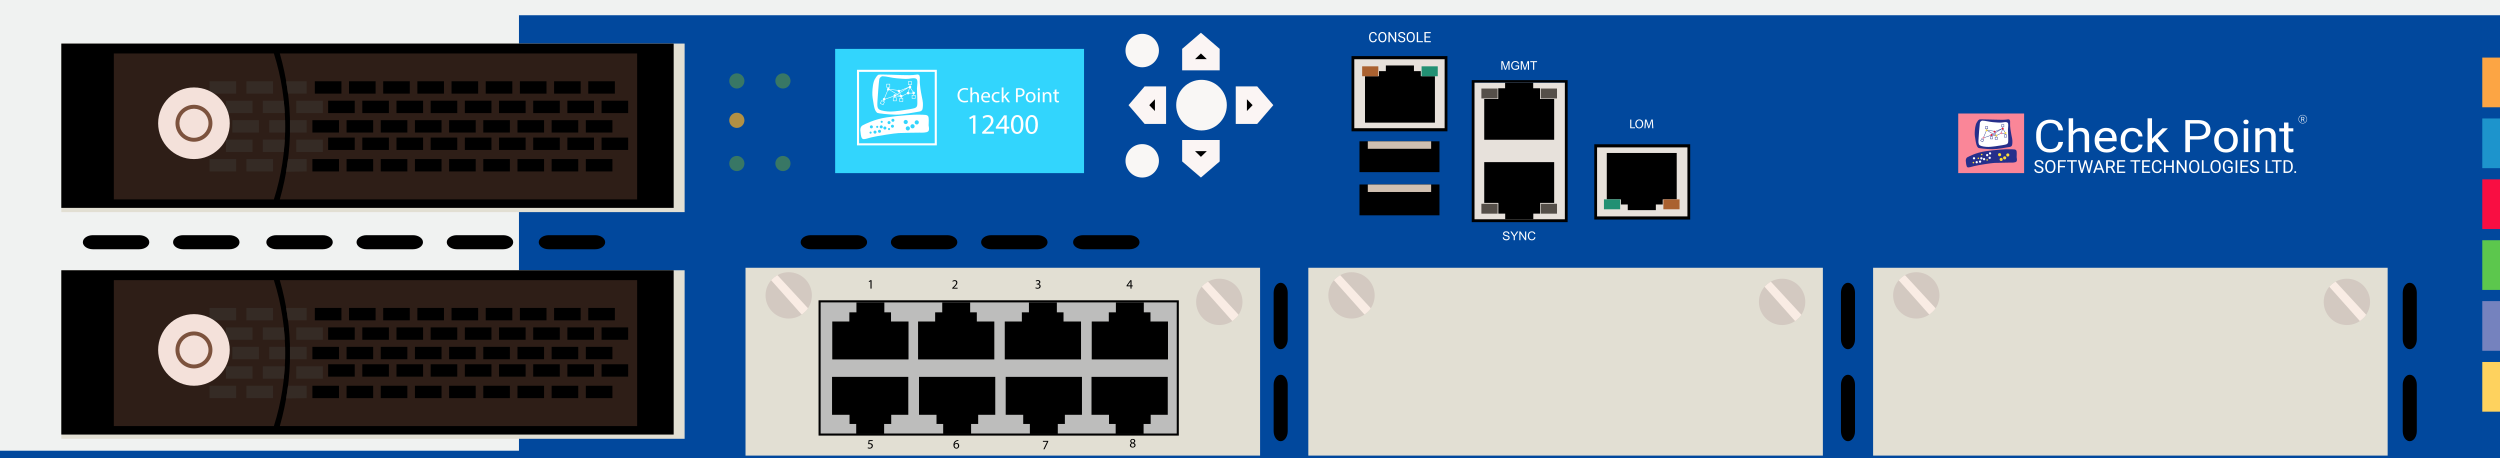 <?xml version="1.0" encoding="utf-8"?>
<!-- Copyright 2022 Virtual Console LLC. All rights reserved. Julia. Generator: Adobe Illustrator 23.1.0, SVG Export Plug-In . SVG Version: 6.00 Build 0)  -->
<svg version="1.1" id="CheckPoint_12400" xmlns="http://www.w3.org/2000/svg" xmlns:xlink="http://www.w3.org/1999/xlink"
	 x="0px" y="0px" viewBox="0 0 600 110" style="enable-background:new 0 0 600 110;" xml:space="preserve">
<style type="text/css">
	.st0{fill:#01489D;}
	.st1{fill:#FA8698;}
	.st2{fill:#262F8B;}
	.st3{fill:#FFFFFF;}
	.st4{fill:#FEDD35;}
	.st5{fill:#EA1531;}
	.st6{fill:#F0F2F1;}
	.st7{fill:#E2DFD3;}
	.st8{fill:#D3C9C1;}
	.st9{fill:#F9ECE4;}
	.st10{fill:#BDBDBC;}
	.st11{enable-background:new    ;}
	.st12{fill:#32D5FD;}
	.st13{fill:#2E1E17;}
	.st14{fill:#352B25;}
	.st15{fill:#F4E1DA;}
	.st16{fill:#7C523D;}
	.st17{fill:#FCA544;}
	.st18{fill:#1D94CC;}
	.st19{fill:#F90E42;}
	.st20{fill:#5CC74D;}
	.st21{fill:#7582BE;}
	.st22{fill:#FED25E;}
	.st23{fill:#F9F7F5;}
	.st24{fill:#FBF5F4;}
	.st25{fill:#E7E1DB;}
	.st26{fill:#D0C0B1;}
	.st27{fill:#554F49;}
	.st28{fill:#229073;}
	.st29{fill:#AA6130;}
	.st30{fill:#387765;}
	.st31{fill:#B29044;}
</style>
<rect class="st0" width="600" height="110"/>
<g>
	<rect x="469.975" y="27.242" class="st1" width="15.812" height="14.303"/>
	<path class="st2" d="M474.468,29.334c0,0,0.298-0.554,0.576-0.661
		c0.277-0.107,4.398,0.107,5.514,0.085c1.117-0.021,1.287-0.145,1.522-0.115
		s0.405,0.201,0.341,0.926s0.213,2.351,0.32,2.828
		c0.107,0.477,0.277,1.272,0.235,1.717c-0.043,0.445,0.064,1.042-0.64,1.148
		c-0.704,0.107-2.956,0.576-4.25,0.554c-1.294-0.021-3.161-0.235-3.261-0.32
		c-0.101-0.085-0.442-0.271-0.634-1.426s-0.277-1.536-0.256-2.241
		C473.957,31.125,474.063,29.881,474.468,29.334z"/>
	<path class="st3" d="M475.729,28.95c0,0-0.472,0.085-0.557,0.576
		c-0.085,0.49-0.298,3.322-0.32,3.825c-0.021,0.503-0.128,1.249,0.298,1.527
		s1.429,0.384,2.068,0.384c0.64,0,2.529-0.256,3.408-0.426
		c0.878-0.171,1.113-0.192,1.283-0.533c0.171-0.341-0.021-2.681,0-3.196
		c0.021-0.514,0.213-1.474-0.107-1.687c-0.32-0.213-0.769-0.107-1.376-0.021
		s-1.428-0.043-2.148-0.085C477.56,29.27,476.456,28.95,475.729,28.95z"/>
	<g>
		<path class="st2" d="M477.105,30.969h-0.658v-0.659h0.658V30.969z M476.54,30.876h0.472
			v-0.472h-0.472V30.876z"/>
	</g>
	<g>
		<path class="st2" d="M475.869,34.113l-0.584-0.304l0.304-0.584l0.584,0.304L475.869,34.113
			z M475.411,33.769l0.418,0.218l0.218-0.418l-0.418-0.218L475.411,33.769z"/>
	</g>
	<g>
		<polygon class="st2" points="475.926,33.18 476.753,31.166 479.062,32.522 480.292,31.912 
			481.269,31.921 480.647,30.966 480.377,31.892 480.288,31.866 480.614,30.745 
			481.443,32.016 480.313,32.006 479.058,32.628 479.036,32.615 476.798,31.301 
			476.091,33.024 477.932,32.392 477.962,32.48 		"/>
	</g>
	<g>
		<path class="st2" d="M479.129,32.631l-1.321-0.165l0.959-0.582l-0.119-0.339
			l-1.879-0.264l0.013-0.093l1.935,0.272l0.132,0.375l1.177-0.714l-1.216,0.495
			l-0.035-0.087l1.759-0.716l0.042,0.083l-1.695,1.028L479.129,32.631z
			 M478.086,32.406l0.905,0.113l-0.192-0.546L478.086,32.406z"/>
	</g>
	<rect x="476.744" y="30.969" class="st2" width="0.088" height="0.226"/>
	<g>
		<path class="st2" d="M480.987,30.502h-0.658v-0.659h0.658V30.502z M480.422,30.409h0.472
			v-0.472h-0.472V30.409z"/>
	</g>
	<rect x="480.626" y="30.502" class="st2" width="0.088" height="0.226"/>
	<g>
		<path class="st2" d="M480.987,32.303h0.658v0.659h-0.658V32.303z M481.552,32.396h-0.472
			v0.472h0.472V32.396z"/>
	</g>
	<rect x="481.259" y="32.077" class="st2" width="0.088" height="0.226"/>
	<g>
		<path class="st2" d="M478.777,32.856h0.658v0.659h-0.658V32.856z M479.342,32.95h-0.472
			v0.472h0.472V32.95z"/>
	</g>
	<rect x="479.049" y="32.631" class="st2" width="0.088" height="0.226"/>
	<g>
		<path class="st2" d="M477.621,32.734h0.658v0.659h-0.658V32.734z M478.186,32.827h-0.472
			v0.472h0.472V32.827z"/>
	</g>
	<rect x="477.893" y="32.508" class="st2" width="0.088" height="0.226"/>
	
		<rect x="475.787" y="33.259" transform="matrix(0.5 -0.866 0.866 0.5 209.109 428.793)" class="st2" width="0.226" height="0.088"/>
	<path class="st2" d="M471.794,38.658c0,0-0.083-0.691,0.414-0.939s2.085-1.092,4.32-1.423
		c2.234-0.331,5.015-0.528,5.859-0.479c0.844,0.049,1.539-0.1,1.605,0.546
		s-0.017,1.125,0,1.357s0.199,0.778-0.066,1.068
		c-0.265,0.29-1.258,0.251-1.589,0.237c-0.331-0.014-3.036,0.06-3.682,0.079
		c-0.646,0.019-3.917,0.52-4.893,0.768c-0.976,0.248-0.959,0.298-1.34,0.314
		C472.042,40.202,471.893,39.878,471.794,38.658z"/>
	<circle class="st4" cx="476.789" cy="31.276" r="0.23"/>
	<circle class="st4" cx="479.093" cy="32.519" r="0.23"/>
	<circle class="st4" cx="481.316" cy="31.936" r="0.23"/>
	<circle class="st5" cx="477.95" cy="32.396" r="0.23"/>
	<circle class="st5" cx="478.685" cy="31.599" r="0.23"/>
	<circle class="st5" cx="480.657" cy="30.876" r="0.23"/>
	<circle class="st1" cx="476.038" cy="33.063" r="0.23"/>
	<circle class="st1" cx="480.328" cy="31.962" r="0.23"/>
	<circle class="st3" cx="473.763" cy="37.992" r="0.273"/>
	<circle class="st3" cx="474.413" cy="38.931" r="0.273"/>
	<circle class="st3" cx="475.218" cy="38.787" r="0.273"/>
	<circle class="st3" cx="475.527" cy="37.992" r="0.273"/>
	<circle class="st3" cx="476.177" cy="38.199" r="0.273"/>
	<circle class="st3" cx="476.92" cy="37.229" r="0.273"/>
	<circle class="st3" cx="477.611" cy="36.816" r="0.273"/>
	<circle class="st3" cx="477.528" cy="37.879" r="0.273"/>
	<circle class="st4" cx="473.618" cy="39.024" r="0.191"/>
	<circle class="st4" cx="474.805" cy="37.992" r="0.191"/>
	<circle class="st4" cx="475.61" cy="37.09" r="0.191"/>
	<circle class="st4" cx="476.92" cy="38.385" r="0.191"/>
	<circle class="st4" cx="480.278" cy="38.266" r="0.376"/>
	<circle class="st4" cx="479.902" cy="37.126" r="0.376"/>
	<circle class="st4" cx="481.119" cy="37.89" r="0.376"/>
	<circle class="st4" cx="481.871" cy="37.192" r="0.376"/>
	<g>
		<g>
			<path class="st3" d="M495.144,34.064c-0.104,0.814-0.431,1.441-0.982,1.883
				c-0.551,0.442-1.284,0.663-2.198,0.663c-0.991,0-1.785-0.326-2.382-0.977
				c-0.597-0.652-0.896-1.523-0.896-2.615v-0.74c0-0.715,0.139-1.344,0.418-1.886
				c0.278-0.542,0.673-0.959,1.184-1.249c0.511-0.291,1.102-0.436,1.774-0.436
				c0.891,0,1.605,0.228,2.143,0.684c0.538,0.456,0.851,1.087,0.939,1.894h-1.112
				c-0.096-0.615-0.304-1.06-0.625-1.335c-0.321-0.275-0.769-0.413-1.345-0.413
				c-0.707,0-1.261,0.24-1.662,0.719c-0.401,0.479-0.602,1.161-0.602,2.046v0.746
				c0,0.835,0.19,1.5,0.57,1.993c0.38,0.493,0.912,0.74,1.596,0.74
				c0.614,0,1.086-0.128,1.414-0.383s0.546-0.7,0.654-1.334H495.144z"/>
			<path class="st3" d="M497.553,31.481c0.472-0.532,1.087-0.798,1.844-0.798
				c1.317,0,1.982,0.681,1.993,2.045v3.777h-1.066v-3.783
				c-0.004-0.412-0.107-0.717-0.308-0.914c-0.202-0.197-0.516-0.296-0.942-0.296
				c-0.346,0-0.649,0.084-0.91,0.254c-0.261,0.169-0.465,0.391-0.611,0.666v4.073
				h-1.066V28.39h1.066V31.481z"/>
			<path class="st3" d="M505.572,36.611c-0.845,0-1.532-0.254-2.062-0.763
				c-0.53-0.509-0.795-1.189-0.795-2.042v-0.18c0-0.567,0.118-1.073,0.354-1.519
				c0.236-0.446,0.566-0.794,0.991-1.046c0.424-0.252,0.884-0.378,1.38-0.378
				c0.81,0,1.44,0.245,1.89,0.734c0.449,0.49,0.674,1.19,0.674,2.103v0.407
				h-4.223c0.015,0.564,0.195,1.019,0.539,1.366
				c0.344,0.347,0.781,0.52,1.311,0.52c0.376,0,0.695-0.07,0.956-0.211
				c0.261-0.141,0.49-0.328,0.686-0.56l0.651,0.465
				C507.4,36.243,506.617,36.611,505.572,36.611z M505.44,31.486
				c-0.43,0-0.791,0.144-1.083,0.431c-0.292,0.287-0.472,0.689-0.542,1.207h3.122
				v-0.074c-0.031-0.497-0.177-0.881-0.438-1.154
				C506.238,31.623,505.885,31.486,505.44,31.486z"/>
			<path class="st3" d="M511.736,35.813c0.38,0,0.712-0.106,0.997-0.317
				c0.284-0.211,0.442-0.475,0.472-0.792h1.008
				c-0.019,0.328-0.142,0.639-0.369,0.935c-0.227,0.296-0.529,0.532-0.907,0.708
				c-0.378,0.176-0.779,0.264-1.201,0.264c-0.849,0-1.524-0.26-2.025-0.779
				c-0.501-0.519-0.752-1.23-0.752-2.132V33.536c0-0.556,0.111-1.051,0.334-1.485
				c0.223-0.433,0.542-0.77,0.959-1.009c0.417-0.239,0.909-0.359,1.478-0.359
				c0.699,0,1.28,0.192,1.743,0.576c0.463,0.384,0.71,0.882,0.74,1.495h-1.008
				c-0.031-0.37-0.183-0.674-0.458-0.911c-0.275-0.238-0.614-0.357-1.017-0.357
				c-0.542,0-0.961,0.179-1.259,0.536c-0.298,0.358-0.446,0.874-0.446,1.551v0.185
				c0,0.659,0.148,1.166,0.444,1.521C510.765,35.635,511.187,35.813,511.736,35.813z"/>
			<path class="st3" d="M517.152,33.858l-0.668,0.639v2.007h-1.066V28.39h1.066v4.908
				l0.57-0.629l1.942-1.881h1.296l-2.425,2.388l2.708,3.328h-1.25L517.152,33.858
				z"/>
			<path class="st3" d="M525.586,33.494v3.011h-1.106v-7.692h3.094
				c0.918,0,1.637,0.215,2.158,0.645c0.52,0.43,0.781,0.998,0.781,1.706
				c0,0.747-0.254,1.322-0.763,1.725c-0.509,0.403-1.238,0.605-2.186,0.605H525.586
				z M525.586,32.664h1.988c0.591,0,1.045-0.128,1.36-0.384
				c0.315-0.256,0.472-0.625,0.472-1.109c0-0.459-0.157-0.825-0.472-1.101
				s-0.747-0.418-1.296-0.429h-2.051V32.664z"/>
			<path class="st3" d="M531.399,33.594c0-0.56,0.12-1.064,0.36-1.511
				c0.24-0.447,0.574-0.792,1.002-1.035s0.917-0.365,1.466-0.365
				c0.849,0,1.535,0.269,2.06,0.808c0.524,0.539,0.786,1.256,0.786,2.15v0.069
				c0,0.556-0.116,1.056-0.349,1.498c-0.232,0.442-0.565,0.786-0.997,1.033
				c-0.432,0.247-0.929,0.37-1.489,0.37c-0.845,0-1.53-0.269-2.054-0.808
				c-0.524-0.539-0.786-1.252-0.786-2.14V33.594z M532.471,33.71
				c0,0.634,0.16,1.143,0.481,1.527c0.321,0.384,0.75,0.576,1.288,0.576
				c0.542,0,0.972-0.195,1.29-0.584c0.319-0.389,0.478-0.934,0.478-1.635
				c0-0.627-0.162-1.135-0.487-1.524c-0.325-0.389-0.756-0.584-1.293-0.584
				c-0.526,0-0.951,0.192-1.273,0.576C532.632,32.446,532.471,32.995,532.471,33.71z"/>
			<path class="st3" d="M538.416,29.273c0-0.159,0.053-0.292,0.158-0.402
				c0.106-0.109,0.262-0.164,0.469-0.164c0.207,0,0.365,0.055,0.472,0.164
				c0.108,0.109,0.161,0.243,0.161,0.402c0,0.158-0.054,0.291-0.161,0.396
				c-0.108,0.106-0.265,0.158-0.472,0.158c-0.207,0-0.364-0.053-0.469-0.158
				C538.469,29.563,538.416,29.431,538.416,29.273z M539.568,36.505h-1.066v-5.716
				h1.066V36.505z"/>
			<path class="st3" d="M542.282,30.789l0.035,0.718c0.476-0.549,1.098-0.824,1.867-0.824
				c1.317,0,1.982,0.681,1.993,2.045v3.777h-1.066v-3.783
				c-0.004-0.412-0.107-0.717-0.308-0.914c-0.202-0.197-0.516-0.296-0.942-0.296
				c-0.346,0-0.649,0.084-0.91,0.254s-0.465,0.391-0.611,0.666v4.073h-1.066
				v-5.716H542.282z"/>
			<path class="st3" d="M549.23,29.405v1.384h1.164v0.755h-1.164v3.549
				c0,0.229,0.052,0.401,0.156,0.516c0.104,0.115,0.28,0.172,0.53,0.172
				c0.123,0,0.292-0.021,0.507-0.063v0.788c-0.28,0.07-0.553,0.105-0.818,0.105
				c-0.476,0-0.835-0.132-1.077-0.396c-0.242-0.264-0.363-0.639-0.363-1.125v-3.545
				h-1.135v-0.755h1.135V29.405H549.23z"/>
		</g>
	</g>
	<g>
		<path class="st3" d="M489.304,40.142c-0.346-0.099-0.598-0.222-0.755-0.367
			c-0.158-0.145-0.236-0.324-0.236-0.537c0-0.241,0.096-0.44,0.289-0.598
			c0.193-0.158,0.443-0.236,0.751-0.236c0.21,0,0.397,0.041,0.562,0.122
			c0.165,0.081,0.292,0.193,0.382,0.336c0.09,0.143,0.135,0.299,0.135,0.469
			h-0.405c0-0.186-0.059-0.331-0.176-0.437c-0.118-0.106-0.284-0.159-0.498-0.159
			c-0.199,0-0.354,0.044-0.465,0.132s-0.167,0.209-0.167,0.365
			c0,0.125,0.053,0.231,0.159,0.317c0.106,0.086,0.286,0.165,0.54,0.237
			c0.254,0.072,0.453,0.15,0.597,0.237c0.144,0.086,0.25,0.187,0.319,0.302
			c0.069,0.115,0.104,0.25,0.104,0.406c0,0.248-0.097,0.446-0.29,0.596
			c-0.193,0.149-0.452,0.224-0.775,0.224c-0.21,0-0.406-0.04-0.588-0.121
			c-0.182-0.081-0.323-0.191-0.421-0.331c-0.099-0.14-0.148-0.299-0.148-0.477
			h0.405c0,0.185,0.068,0.331,0.205,0.438c0.137,0.107,0.319,0.161,0.547,0.161
			c0.213,0,0.376-0.043,0.49-0.13c0.113-0.087,0.17-0.205,0.17-0.355
			c0-0.15-0.053-0.266-0.158-0.348C489.77,40.303,489.58,40.222,489.304,40.142z"/>
		<path class="st3" d="M493.309,40.075c0,0.3-0.05,0.561-0.151,0.785
			c-0.101,0.223-0.244,0.394-0.429,0.512c-0.185,0.118-0.401,0.176-0.647,0.176
			c-0.241,0-0.455-0.059-0.641-0.177c-0.186-0.118-0.331-0.287-0.434-0.506
			c-0.103-0.219-0.156-0.473-0.159-0.762v-0.221c0-0.294,0.051-0.554,0.153-0.779
			c0.102-0.225,0.247-0.398,0.434-0.518c0.187-0.12,0.401-0.18,0.642-0.18
			c0.245,0,0.461,0.059,0.648,0.178c0.187,0.118,0.331,0.29,0.432,0.515
			c0.101,0.225,0.151,0.486,0.151,0.785V40.075z M492.907,39.877
			c0-0.363-0.073-0.641-0.219-0.835c-0.146-0.194-0.349-0.291-0.611-0.291
			c-0.255,0-0.456,0.097-0.602,0.291c-0.146,0.194-0.222,0.463-0.226,0.808v0.225
			c0,0.352,0.074,0.628,0.222,0.829c0.148,0.201,0.351,0.302,0.61,0.302
			c0.261,0,0.462-0.095,0.605-0.285c0.143-0.19,0.216-0.462,0.221-0.816V39.877z"/>
		<path class="st3" d="M495.601,40.155h-1.284v1.351h-0.403v-3.059h1.895v0.33h-1.492
			V39.825h1.284V40.155z"/>
		<path class="st3" d="M498.448,38.776h-0.983v2.729h-0.401v-2.729h-0.981v-0.33h2.366
			V38.776z"/>
		<path class="st3" d="M499.593,40.541l0.059,0.403l0.086-0.363l0.605-2.135h0.34
			l0.59,2.135l0.084,0.37l0.065-0.412l0.475-2.093h0.406l-0.742,3.059h-0.368
			l-0.63-2.229l-0.048-0.233l-0.048,0.233l-0.653,2.229h-0.368l-0.74-3.059
			h0.403L499.593,40.541z"/>
		<path class="st3" d="M504.349,40.705h-1.282l-0.288,0.801h-0.416l1.168-3.059h0.353
			l1.17,3.059h-0.414L504.349,40.705z M503.19,40.375h1.04l-0.521-1.431
			L503.19,40.375z"/>
		<path class="st3" d="M506.589,40.268h-0.719v1.237h-0.405v-3.059h1.013
			c0.345,0,0.61,0.078,0.795,0.235c0.186,0.157,0.278,0.385,0.278,0.685
			c0,0.19-0.051,0.356-0.154,0.498c-0.103,0.142-0.246,0.247-0.43,0.317
			l0.719,1.298v0.025h-0.433L506.589,40.268z M505.87,39.938h0.62
			c0.2,0,0.36-0.052,0.478-0.156c0.118-0.104,0.178-0.243,0.178-0.417
			c0-0.189-0.056-0.335-0.169-0.436c-0.113-0.101-0.276-0.152-0.488-0.154h-0.618
			V39.938z"/>
		<path class="st3" d="M509.846,40.092h-1.326v1.084h1.54v0.33h-1.943v-3.059h1.922
			v0.33h-1.519v0.985h1.326V40.092z"/>
		<path class="st3" d="M513.657,38.776h-0.983v2.729h-0.401v-2.729h-0.981v-0.33h2.366
			V38.776z"/>
		<path class="st3" d="M515.84,40.092h-1.326v1.084h1.54v0.33h-1.943v-3.059h1.922
			v0.33h-1.519v0.985h1.326V40.092z"/>
		<path class="st3" d="M518.806,40.535c-0.038,0.324-0.157,0.573-0.358,0.749
			c-0.201,0.176-0.468,0.264-0.801,0.264c-0.361,0-0.651-0.129-0.869-0.389
			c-0.218-0.259-0.327-0.606-0.327-1.04V39.825c0-0.284,0.051-0.534,0.152-0.75
			c0.102-0.216,0.245-0.381,0.432-0.497c0.186-0.116,0.402-0.173,0.647-0.173
			c0.325,0,0.585,0.091,0.782,0.272c0.196,0.181,0.31,0.432,0.342,0.753h-0.406
			c-0.035-0.244-0.111-0.421-0.228-0.531c-0.117-0.11-0.281-0.164-0.491-0.164
			c-0.258,0-0.46,0.095-0.606,0.286c-0.146,0.191-0.22,0.462-0.22,0.814v0.296
			c0,0.332,0.069,0.597,0.208,0.793c0.139,0.196,0.333,0.294,0.582,0.294
			c0.224,0,0.396-0.051,0.516-0.152c0.12-0.102,0.199-0.278,0.238-0.531H518.806z"/>
		<path class="st3" d="M521.708,41.506h-0.405v-1.414h-1.542v1.414h-0.403v-3.059h0.403
			v1.315h1.542v-1.315h0.405V41.506z"/>
		<path class="st3" d="M524.775,41.506h-0.406l-1.54-2.357v2.357h-0.405v-3.059h0.405
			l1.544,2.368v-2.368h0.401V41.506z"/>
		<path class="st3" d="M527.845,40.075c0,0.3-0.05,0.561-0.151,0.785
			c-0.101,0.223-0.244,0.394-0.429,0.512c-0.185,0.118-0.401,0.176-0.647,0.176
			c-0.241,0-0.455-0.059-0.641-0.177c-0.186-0.118-0.331-0.287-0.434-0.506
			c-0.103-0.219-0.156-0.473-0.159-0.762v-0.221c0-0.294,0.051-0.554,0.153-0.779
			c0.102-0.225,0.247-0.398,0.434-0.518c0.187-0.12,0.401-0.18,0.642-0.18
			c0.245,0,0.461,0.059,0.648,0.178c0.187,0.118,0.331,0.29,0.432,0.515
			c0.101,0.225,0.151,0.486,0.151,0.785V40.075z M527.444,39.877
			c0-0.363-0.073-0.641-0.218-0.835c-0.146-0.194-0.35-0.291-0.611-0.291
			c-0.255,0-0.456,0.097-0.602,0.291c-0.146,0.194-0.222,0.463-0.226,0.808v0.225
			c0,0.352,0.074,0.628,0.222,0.829c0.148,0.201,0.351,0.302,0.61,0.302
			c0.261,0,0.462-0.095,0.605-0.285c0.143-0.19,0.216-0.462,0.221-0.816V39.877z"/>
		<path class="st3" d="M528.855,41.176h1.45v0.33h-1.855v-3.059h0.405V41.176z"/>
		<path class="st3" d="M532.982,40.075c0,0.3-0.05,0.561-0.151,0.785
			c-0.101,0.223-0.244,0.394-0.429,0.512c-0.185,0.118-0.401,0.176-0.647,0.176
			c-0.241,0-0.455-0.059-0.641-0.177c-0.186-0.118-0.331-0.287-0.434-0.506
			c-0.103-0.219-0.156-0.473-0.159-0.762v-0.221c0-0.294,0.051-0.554,0.153-0.779
			c0.102-0.225,0.247-0.398,0.434-0.518c0.187-0.12,0.401-0.18,0.642-0.18
			c0.245,0,0.461,0.059,0.648,0.178c0.187,0.118,0.331,0.29,0.432,0.515
			c0.101,0.225,0.151,0.486,0.151,0.785V40.075z M532.581,39.877
			c0-0.363-0.073-0.641-0.219-0.835c-0.146-0.194-0.349-0.291-0.611-0.291
			c-0.255,0-0.456,0.097-0.602,0.291c-0.146,0.194-0.222,0.463-0.226,0.808v0.225
			c0,0.352,0.074,0.628,0.222,0.829c0.148,0.201,0.351,0.302,0.61,0.302
			c0.261,0,0.462-0.095,0.605-0.285c0.143-0.19,0.216-0.462,0.221-0.816V39.877z"/>
		<path class="st3" d="M535.846,41.104c-0.104,0.148-0.248,0.259-0.434,0.333
			c-0.186,0.074-0.402,0.11-0.648,0.11c-0.249,0-0.471-0.058-0.664-0.175
			c-0.193-0.117-0.343-0.283-0.448-0.499c-0.106-0.216-0.16-0.466-0.163-0.75
			v-0.267c0-0.461,0.108-0.818,0.323-1.072c0.215-0.253,0.517-0.38,0.907-0.38
			c0.319,0,0.576,0.082,0.771,0.245c0.195,0.163,0.314,0.395,0.357,0.694h-0.403
			c-0.076-0.406-0.317-0.609-0.723-0.609c-0.27,0-0.475,0.095-0.615,0.285
			c-0.139,0.19-0.21,0.465-0.211,0.825v0.25c0,0.343,0.078,0.617,0.235,0.819
			c0.157,0.203,0.369,0.304,0.637,0.304c0.151,0,0.284-0.017,0.397-0.05
			c0.113-0.034,0.207-0.09,0.282-0.17v-0.685h-0.708v-0.33h1.109V41.104z"/>
		<path class="st3" d="M536.951,41.506h-0.403v-3.059h0.403V41.506z"/>
		<path class="st3" d="M539.417,40.092h-1.326v1.084h1.54v0.33h-1.943v-3.059h1.922
			v0.33h-1.519v0.985h1.326V40.092z"/>
		<path class="st3" d="M541.035,40.142c-0.346-0.099-0.598-0.222-0.755-0.367
			c-0.158-0.145-0.236-0.324-0.236-0.537c0-0.241,0.096-0.44,0.289-0.598
			c0.193-0.158,0.443-0.236,0.751-0.236c0.21,0,0.397,0.041,0.562,0.122
			c0.165,0.081,0.292,0.193,0.382,0.336c0.09,0.143,0.135,0.299,0.135,0.469
			h-0.406c0-0.186-0.059-0.331-0.176-0.437c-0.118-0.106-0.284-0.159-0.498-0.159
			c-0.199,0-0.354,0.044-0.465,0.132c-0.111,0.088-0.167,0.209-0.167,0.365
			c0,0.125,0.053,0.231,0.159,0.317c0.106,0.086,0.286,0.165,0.54,0.237
			c0.254,0.072,0.453,0.15,0.597,0.237c0.144,0.086,0.25,0.187,0.319,0.302
			c0.069,0.115,0.104,0.25,0.104,0.406c0,0.248-0.097,0.446-0.29,0.596
			c-0.193,0.149-0.452,0.224-0.775,0.224c-0.21,0-0.406-0.04-0.588-0.121
			c-0.182-0.081-0.323-0.191-0.421-0.331c-0.099-0.14-0.148-0.299-0.148-0.477
			h0.405c0,0.185,0.068,0.331,0.205,0.438c0.136,0.107,0.319,0.161,0.547,0.161
			c0.213,0,0.376-0.043,0.49-0.13c0.113-0.087,0.17-0.205,0.17-0.355
			c0-0.15-0.053-0.266-0.158-0.348C541.502,40.303,541.311,40.222,541.035,40.142z"/>
		<path class="st3" d="M544.157,41.176h1.45v0.33h-1.855v-3.059h0.405V41.176z"/>
		<path class="st3" d="M547.603,38.776h-0.983v2.729h-0.401v-2.729h-0.981v-0.33h2.366
			V38.776z"/>
		<path class="st3" d="M548.057,41.506v-3.059h0.864c0.266,0,0.501,0.059,0.706,0.176
			c0.205,0.118,0.362,0.285,0.474,0.502c0.111,0.217,0.168,0.466,0.169,0.748
			v0.195c0,0.289-0.056,0.541-0.167,0.759c-0.111,0.217-0.27,0.384-0.477,0.5
			c-0.207,0.116-0.447,0.176-0.722,0.179H548.057z M548.46,38.776v2.399h0.424
			c0.311,0,0.553-0.097,0.726-0.29s0.26-0.469,0.26-0.826v-0.179
			c0-0.348-0.082-0.618-0.245-0.811c-0.163-0.193-0.395-0.291-0.694-0.293H548.46z"
			/>
		<path class="st3" d="M550.611,41.302c0-0.067,0.02-0.123,0.06-0.168
			c0.04-0.045,0.1-0.067,0.18-0.067c0.08,0,0.14,0.022,0.182,0.067
			c0.041,0.045,0.062,0.101,0.062,0.168c0,0.064-0.021,0.118-0.062,0.162
			c-0.041,0.043-0.102,0.065-0.182,0.065c-0.08,0-0.14-0.022-0.18-0.065
			C550.631,41.42,550.611,41.366,550.611,41.302z"/>
	</g>
	<g>
		<g>
			<path class="st3" d="M552.7,28.722h-0.262v0.451h-0.148v-1.115h0.369
				c0.126,0,0.222,0.029,0.29,0.086c0.068,0.057,0.101,0.14,0.101,0.25
				c0,0.069-0.019,0.13-0.056,0.182s-0.09,0.09-0.157,0.116l0.262,0.473v0.009
				h-0.158L552.7,28.722z M552.438,28.602h0.226c0.073,0,0.131-0.019,0.174-0.057
				c0.043-0.038,0.065-0.088,0.065-0.152c0-0.069-0.021-0.122-0.062-0.159
				c-0.041-0.037-0.101-0.055-0.178-0.056h-0.225V28.602z"/>
		</g>
		<g>
			<path class="st3" d="M552.67,29.638c-0.571,0-1.036-0.465-1.036-1.036
				c0-0.571,0.464-1.035,1.036-1.035c0.571,0,1.035,0.465,1.035,1.035
				C553.706,29.173,553.241,29.638,552.67,29.638z M552.67,27.66
				c-0.519,0-0.942,0.423-0.942,0.942c0,0.519,0.423,0.942,0.942,0.942
				c0.519,0,0.942-0.423,0.942-0.942C553.612,28.083,553.19,27.66,552.67,27.66z"/>
		</g>
	</g>
</g>
<path d="M142.833,59.82h-11.123c-1.331,0-2.41-0.756-2.41-1.688v-0
	c0-0.932,1.079-1.688,2.41-1.688h11.123c1.331,0,2.41,0.756,2.41,1.688v0
	C145.243,59.065,144.164,59.82,142.833,59.82z"/>
<rect class="st6" width="600" height="3.656"/>
<rect x="178.925" y="64.264" class="st7" width="123.494" height="45.08"/>
<g>
	<circle class="st8" cx="292.636" cy="72.45" r="5.563"/>
	<path class="st9" d="M288.419,68.822c0,0,0.247-0.304,0.651-0.641
		c0.443-0.369,0.851-0.59,0.851-0.59l7.344,7.948c0,0-0.2,0.366-0.641,0.792
		c-0.59,0.57-0.868,0.726-0.868,0.726L288.419,68.822z"/>
</g>
<g>
	<rect x="196.701" y="72.323" class="st10" width="85.966" height="31.972"/>
	<path d="M282.918,104.545h-86.466V72.073h86.466V104.545z M196.952,104.045h85.466V72.573
		h-85.466V104.045z"/>
</g>
<g>
	<circle class="st8" cx="189.291" cy="70.891" r="5.563"/>
	<path class="st9" d="M185.074,67.262c0,0,0.247-0.304,0.651-0.641
		c0.443-0.369,0.851-0.59,0.851-0.59l7.344,7.948c0,0-0.2,0.366-0.641,0.792
		c-0.59,0.57-0.868,0.726-0.868,0.726L185.074,67.262z"/>
</g>
<rect x="313.997" y="64.264" class="st7" width="123.494" height="45.08"/>
<g>
	<circle class="st8" cx="427.708" cy="72.45" r="5.563"/>
	<path class="st9" d="M423.491,68.822c0,0,0.247-0.304,0.651-0.641
		c0.443-0.369,0.851-0.59,0.851-0.59l7.344,7.948c0,0-0.2,0.366-0.641,0.792
		c-0.59,0.57-0.868,0.726-0.868,0.726L423.491,68.822z"/>
</g>
<g>
	<circle class="st8" cx="324.363" cy="70.891" r="5.563"/>
	<path class="st9" d="M320.146,67.262c0,0,0.247-0.304,0.651-0.641
		c0.443-0.369,0.851-0.59,0.851-0.59l7.344,7.948c0,0-0.2,0.366-0.641,0.792
		c-0.59,0.57-0.868,0.726-0.868,0.726L320.146,67.262z"/>
</g>
<rect x="449.544" y="64.264" class="st7" width="123.494" height="45.08"/>
<g>
	<circle class="st8" cx="563.255" cy="72.45" r="5.563"/>
	<path class="st9" d="M559.038,68.822c0,0,0.247-0.304,0.651-0.641
		c0.443-0.369,0.851-0.59,0.851-0.59l7.344,7.948c0,0-0.2,0.366-0.641,0.792
		c-0.59,0.57-0.868,0.726-0.868,0.726L559.038,68.822z"/>
</g>
<g>
	<circle class="st8" cx="459.91" cy="70.891" r="5.563"/>
	<path class="st9" d="M455.693,67.262c0,0,0.247-0.304,0.651-0.641
		c0.443-0.369,0.851-0.59,0.851-0.59l7.344,7.948c0,0-0.2,0.366-0.641,0.792
		c-0.59,0.57-0.868,0.726-0.868,0.726L455.693,67.262z"/>
</g>
<polygon points="203.891,99.55 203.891,101.75 205.491,101.75 205.491,104.15 
	212.191,104.15 212.191,101.75 213.891,101.75 213.891,99.55 217.991,99.55 
	217.991,90.45 199.691,90.45 199.691,99.55 "/>
<polygon points="224.762,99.55 224.762,101.75 226.362,101.75 226.362,104.15 
	233.062,104.15 233.062,101.75 234.762,101.75 234.762,99.55 238.862,99.55 
	238.862,90.45 220.562,90.45 220.562,99.55 "/>
<polygon points="245.571,99.55 245.571,101.75 247.171,101.75 247.171,104.15 
	253.871,104.15 253.871,101.75 255.571,101.75 255.571,99.55 259.671,99.55 
	259.671,90.45 241.371,90.45 241.371,99.55 "/>
<polygon points="266.163,99.55 266.163,101.75 267.763,101.75 267.763,104.15 
	274.463,104.15 274.463,101.75 276.163,101.75 276.163,99.55 280.263,99.55 
	280.263,90.45 261.963,90.45 261.963,99.55 "/>
<polygon points="276.116,77.162 276.116,74.962 274.516,74.962 274.516,72.562 
	267.816,72.562 267.816,74.962 266.116,74.962 266.116,77.162 262.016,77.162 
	262.016,86.262 280.316,86.262 280.316,77.162 "/>
<polygon points="255.245,77.162 255.245,74.962 253.645,74.962 253.645,72.562 
	246.945,72.562 246.945,74.962 245.245,74.962 245.245,77.162 241.145,77.162 
	241.145,86.262 259.445,86.262 259.445,77.162 "/>
<polygon points="234.436,77.162 234.436,74.962 232.836,74.962 232.836,72.562 
	226.136,72.562 226.136,74.962 224.436,74.962 224.436,77.162 220.336,77.162 
	220.336,86.262 238.636,86.262 238.636,77.162 "/>
<polygon points="213.844,77.162 213.844,74.962 212.244,74.962 212.244,72.562 
	205.544,72.562 205.544,74.962 203.844,74.962 203.844,77.162 199.744,77.162 
	199.744,86.262 218.044,86.262 218.044,77.162 "/>
<g>
	<path d="M208.914,67.501h-0.006l-0.352,0.189l-0.053-0.209l0.442-0.236h0.233v2.023
		h-0.265V67.501z"/>
</g>
<g>
	<path d="M228.528,69.286v-0.168l0.215-0.209c0.517-0.491,0.75-0.753,0.753-1.058
		c0-0.206-0.1-0.396-0.402-0.396c-0.184,0-0.336,0.093-0.43,0.171l-0.087-0.193
		c0.14-0.118,0.339-0.205,0.573-0.205c0.436,0,0.619,0.299,0.619,0.589
		c0,0.373-0.271,0.675-0.697,1.086l-0.162,0.149v0.006h0.909v0.228H228.528z"/>
</g>
<g>
	<path d="M248.57,68.955c0.078,0.05,0.258,0.128,0.448,0.128
		c0.352,0,0.46-0.225,0.458-0.393c-0.003-0.283-0.258-0.404-0.523-0.404h-0.153
		v-0.206h0.153c0.199,0,0.451-0.103,0.451-0.342c0-0.162-0.103-0.306-0.355-0.306
		c-0.162,0-0.317,0.072-0.404,0.134l-0.072-0.199
		c0.106-0.077,0.312-0.155,0.529-0.155c0.398,0,0.579,0.236,0.579,0.482
		c0,0.209-0.125,0.386-0.374,0.477V68.176c0.249,0.05,0.451,0.236,0.451,0.521
		c0,0.323-0.252,0.606-0.738,0.606c-0.227,0-0.426-0.071-0.526-0.137
		L248.57,68.955z"/>
</g>
<g>
	<path d="M271.312,69.269v-0.551h-0.94v-0.181l0.902-1.292h0.296v1.258h0.283v0.215
		h-0.283v0.551H271.312z M271.312,68.503v-0.676c0-0.105,0.003-0.212,0.009-0.317
		h-0.009c-0.062,0.118-0.112,0.205-0.168,0.299l-0.495,0.688v0.006H271.312z"/>
</g>
<g class="st11">
	<path class="st3" d="M360.318,16.75v-2.074h0.413l0.491,1.468
		c0.045,0.137,0.078,0.24,0.099,0.308c0.023-0.076,0.06-0.186,0.11-0.333
		l0.497-1.443h0.369v2.074h-0.265v-1.736l-0.603,1.736h-0.248l-0.6-1.766v1.766
		H360.318z"/>
	<path class="st3" d="M363.711,15.937v-0.243l0.879-0.002v0.77
		c-0.135,0.108-0.274,0.188-0.417,0.243c-0.143,0.054-0.291,0.081-0.441,0.081
		c-0.204,0-0.389-0.043-0.555-0.13c-0.167-0.087-0.292-0.214-0.377-0.379
		c-0.085-0.165-0.128-0.35-0.128-0.553c0-0.202,0.042-0.39,0.127-0.565
		c0.084-0.175,0.206-0.305,0.364-0.389c0.158-0.085,0.341-0.128,0.548-0.128
		c0.15,0,0.286,0.025,0.407,0.073c0.121,0.049,0.216,0.116,0.285,0.203
		c0.069,0.087,0.121,0.2,0.157,0.34l-0.248,0.068
		c-0.031-0.106-0.07-0.188-0.116-0.249c-0.046-0.061-0.112-0.109-0.198-0.145
		c-0.086-0.037-0.181-0.055-0.286-0.055c-0.126,0-0.234,0.019-0.325,0.057
		c-0.092,0.039-0.165,0.089-0.221,0.151c-0.056,0.062-0.1,0.13-0.131,0.205
		c-0.053,0.128-0.079,0.267-0.079,0.417c0,0.184,0.032,0.34,0.096,0.464
		c0.064,0.125,0.156,0.217,0.278,0.277c0.122,0.061,0.251,0.091,0.388,0.091
		c0.119,0,0.235-0.023,0.348-0.069c0.113-0.046,0.199-0.095,0.257-0.146v-0.386
		H363.711z"/>
	<path class="st3" d="M364.986,16.75v-2.074h0.413l0.491,1.468
		c0.045,0.137,0.078,0.24,0.099,0.308c0.023-0.076,0.06-0.186,0.11-0.333
		l0.497-1.443h0.369v2.074h-0.265v-1.736l-0.603,1.736h-0.248l-0.6-1.766v1.766
		H364.986z"/>
	<path class="st3" d="M367.936,16.75v-1.83h-0.683v-0.244h1.644v0.244h-0.686v1.83
		H367.936z"/>
</g>
<rect x="200.435" y="11.736" class="st12" width="59.733" height="29.812"/>
<rect class="st6" width="124.552" height="108.172"/>
<path d="M120.758,59.82h-11.123c-1.331,0-2.41-0.756-2.41-1.688v-0
	c0-0.932,1.079-1.688,2.41-1.688h11.123c1.331,0,2.41,0.756,2.41,1.688v0
	C123.167,59.065,122.089,59.82,120.758,59.82z"/>
<path d="M99.105,59.82H87.982c-1.331,0-2.41-0.756-2.41-1.688v-0
	c0-0.932,1.079-1.688,2.41-1.688h11.123c1.331,0,2.41,0.756,2.41,1.688v0
	C101.515,59.065,100.436,59.82,99.105,59.82z"/>
<path d="M77.453,59.82H66.33c-1.331,0-2.41-0.756-2.41-1.688v-0
	c0-0.932,1.079-1.688,2.41-1.688H77.453c1.331,0,2.41,0.756,2.41,1.688v0
	C79.862,59.065,78.784,59.82,77.453,59.82z"/>
<path d="M271.076,59.82h-11.123c-1.331,0-2.41-0.756-2.41-1.688v-0
	c0-0.932,1.079-1.688,2.41-1.688h11.123c1.331,0,2.41,0.756,2.41,1.688v0
	C273.485,59.065,272.407,59.82,271.076,59.82z"/>
<path d="M249.001,59.82h-11.123c-1.331,0-2.41-0.756-2.41-1.688v-0
	c0-0.932,1.079-1.688,2.41-1.688h11.123c1.331,0,2.41,0.756,2.41,1.688v0
	C251.41,59.065,250.331,59.82,249.001,59.82z"/>
<path d="M309.052,70.277v11.123c0,1.331-0.756,2.41-1.688,2.41l0,0
	c-0.932,0-1.688-1.079-1.688-2.41V70.277c0-1.331,0.756-2.41,1.688-2.41l0,0
	C308.296,67.868,309.052,68.947,309.052,70.277z"/>
<path d="M309.052,92.353v11.123c0,1.331-0.756,2.41-1.688,2.41l0,0
	c-0.932,0-1.688-1.079-1.688-2.41V92.353c0-1.331,0.756-2.41,1.688-2.41l0,0
	C308.296,89.943,309.052,91.022,309.052,92.353z"/>
<path d="M445.205,70.277v11.123c0,1.331-0.756,2.41-1.688,2.41l0,0
	c-0.932,0-1.688-1.079-1.688-2.41V70.277c0-1.331,0.756-2.41,1.688-2.41l0,0
	C444.45,67.868,445.205,68.947,445.205,70.277z"/>
<path d="M445.205,92.353v11.123c0,1.331-0.756,2.41-1.688,2.41l0,0
	c-0.932,0-1.688-1.079-1.688-2.41V92.353c0-1.331,0.756-2.41,1.688-2.41l0,0
	C444.45,89.943,445.205,91.022,445.205,92.353z"/>
<path d="M580.033,70.277v11.123c0,1.331-0.756,2.41-1.688,2.41l0,0
	c-0.932,0-1.688-1.079-1.688-2.41V70.277c0-1.331,0.756-2.41,1.688-2.41l0,0
	C579.277,67.868,580.033,68.947,580.033,70.277z"/>
<path d="M580.033,92.353v11.123c0,1.331-0.756,2.41-1.688,2.41l0,0
	c-0.932,0-1.688-1.079-1.688-2.41V92.353c0-1.331,0.756-2.41,1.688-2.41l0,0
	C579.277,89.943,580.033,91.022,580.033,92.353z"/>
<path d="M227.348,59.82h-11.123c-1.331,0-2.41-0.756-2.41-1.688v-0
	c0-0.932,1.079-1.688,2.41-1.688h11.123c1.331,0,2.41,0.756,2.41,1.688v0
	C229.758,59.065,228.679,59.82,227.348,59.82z"/>
<path d="M205.696,59.82h-11.123c-1.331,0-2.41-0.756-2.41-1.688v-0
	c0-0.932,1.079-1.688,2.41-1.688h11.123c1.331,0,2.41,0.756,2.41,1.688v0
	C208.105,59.065,207.026,59.82,205.696,59.82z"/>
<path d="M55.07,59.82H43.947c-1.331,0-2.41-0.756-2.41-1.688v-0
	c0-0.932,1.079-1.688,2.41-1.688h11.123c1.331,0,2.41,0.756,2.41,1.688v0
	C57.48,59.065,56.401,59.82,55.07,59.82z"/>
<path d="M33.418,59.82H22.295c-1.331,0-2.41-0.756-2.41-1.688v-0
	c0-0.932,1.079-1.688,2.41-1.688h11.123c1.331,0,2.41,0.756,2.41,1.688v0
	C35.827,59.065,34.749,59.82,33.418,59.82z"/>
<g>
	<rect x="14.714" y="64.863" class="st7" width="149.598" height="40.448"/>
	<rect x="14.714" y="64.863" width="146.968" height="39.432"/>
	<path class="st13" d="M152.911,102.262h-85.755l0-0
		c3.284-11.444,3.284-23.581,0-35.025l-0-0h85.755V102.262z"/>
	<path class="st13" d="M65.732,102.262H27.321V67.237h38.41v0
		c3.621,11.394,3.621,23.631,0,35.025V102.262z"/>
	<rect x="50.294" y="73.907" class="st14" width="6.383" height="2.969"/>
	<rect x="59.141" y="73.907" class="st14" width="6.383" height="2.969"/>
	<rect x="75.56" y="73.907" width="6.383" height="2.969"/>
	<rect x="83.763" y="73.907" width="6.383" height="2.969"/>
	<rect x="91.966" y="73.907" width="6.383" height="2.969"/>
	<rect x="100.169" y="73.907" width="6.383" height="2.969"/>
	<rect x="108.372" y="73.907" width="6.383" height="2.969"/>
	<rect x="116.574" y="73.907" width="6.383" height="2.969"/>
	<rect x="124.777" y="73.907" width="6.383" height="2.969"/>
	<rect x="132.98" y="73.907" width="6.383" height="2.969"/>
	<rect x="141.183" y="73.907" width="6.383" height="2.969"/>
	<rect x="78.752" y="78.576" width="6.383" height="2.969"/>
	<rect x="86.954" y="78.576" width="6.383" height="2.969"/>
	<rect x="95.157" y="78.576" width="6.383" height="2.969"/>
	<rect x="103.36" y="78.576" width="6.383" height="2.969"/>
	<rect x="111.563" y="78.576" width="6.383" height="2.969"/>
	<rect x="119.766" y="78.576" width="6.383" height="2.969"/>
	<rect x="127.969" y="78.576" width="6.383" height="2.969"/>
	<rect x="136.172" y="78.576" width="6.383" height="2.969"/>
	<rect x="144.374" y="78.576" width="6.383" height="2.969"/>
	<rect x="78.752" y="87.426" width="6.383" height="2.969"/>
	<rect x="86.954" y="87.426" width="6.383" height="2.969"/>
	<rect x="95.157" y="87.426" width="6.383" height="2.969"/>
	<rect x="103.36" y="87.426" width="6.383" height="2.969"/>
	<rect x="111.563" y="87.426" width="6.383" height="2.969"/>
	<rect x="119.766" y="87.426" width="6.383" height="2.969"/>
	<rect x="127.969" y="87.426" width="6.383" height="2.969"/>
	<rect x="136.172" y="87.426" width="6.383" height="2.969"/>
	<rect x="144.374" y="87.426" width="6.383" height="2.969"/>
	<rect x="74.975" y="83.244" width="6.383" height="2.969"/>
	<rect x="83.178" y="83.244" width="6.383" height="2.969"/>
	<rect x="91.381" y="83.244" width="6.383" height="2.969"/>
	<rect x="99.584" y="83.244" width="6.383" height="2.969"/>
	<rect x="107.787" y="83.244" width="6.383" height="2.969"/>
	<rect x="115.99" y="83.244" width="6.383" height="2.969"/>
	<rect x="124.193" y="83.244" width="6.383" height="2.969"/>
	<rect x="132.395" y="83.244" width="6.383" height="2.969"/>
	<rect x="140.598" y="83.244" width="6.383" height="2.969"/>
	<rect x="74.975" y="92.581" width="6.383" height="2.969"/>
	<rect x="83.178" y="92.581" width="6.383" height="2.969"/>
	<rect x="91.381" y="92.581" width="6.383" height="2.969"/>
	<rect x="99.584" y="92.581" width="6.383" height="2.969"/>
	<rect x="107.787" y="92.581" width="6.383" height="2.969"/>
	<rect x="115.99" y="92.581" width="6.383" height="2.969"/>
	<rect x="124.193" y="92.581" width="6.383" height="2.969"/>
	<rect x="132.395" y="92.581" width="6.383" height="2.969"/>
	<rect x="140.598" y="92.581" width="6.383" height="2.969"/>
	<rect x="55.765" y="83.244" class="st14" width="6.383" height="2.969"/>
	<rect x="64.611" y="83.244" class="st14" width="3.817" height="2.969"/>
	<rect x="69.588" y="83.244" class="st14" width="4.007" height="2.969"/>
	<rect x="54.229" y="78.576" class="st14" width="6.383" height="2.969"/>
	<rect x="71.11" y="78.576" class="st14" width="6.383" height="2.969"/>
	<polygon class="st14" points="68.348,81.544 63.075,81.544 63.075,78.576 68.102,78.576 	"/>
	<rect x="54.229" y="87.913" class="st14" width="6.383" height="2.969"/>
	<rect x="71.11" y="87.913" class="st14" width="6.383" height="2.969"/>
	<polygon class="st14" points="68.348,87.913 63.075,87.913 63.075,90.881 68.102,90.881 	"/>
	<polygon class="st14" points="73.595,76.876 69.128,76.876 68.686,73.907 73.595,73.907 	"/>
	<rect x="50.294" y="92.581" class="st14" width="6.383" height="2.969"/>
	<rect x="59.141" y="92.581" class="st14" width="6.383" height="2.969"/>
	<polygon class="st14" points="73.595,92.581 69.134,92.581 68.679,95.629 73.595,95.55 	"/>
	<circle class="st15" cx="46.548" cy="83.986" r="8.595"/>
	<g>
		<path class="st16" d="M46.548,88.421c-2.446,0-4.435-1.99-4.435-4.435
			c0-2.445,1.99-4.435,4.435-4.435c2.446,0,4.435,1.989,4.435,4.435
			C50.984,86.431,48.994,88.421,46.548,88.421z M46.548,80.497
			c-1.924,0-3.489,1.565-3.489,3.489c0,1.924,1.565,3.489,3.489,3.489
			c1.924,0,3.489-1.565,3.489-3.489C50.038,82.062,48.472,80.497,46.548,80.497z"/>
	</g>
</g>
<g>
	<rect x="14.714" y="10.459" class="st7" width="149.598" height="40.448"/>
	<rect x="14.714" y="10.459" width="146.968" height="39.432"/>
	<path class="st13" d="M152.911,47.858h-85.755l0-0
		c3.284-11.444,3.284-23.581,0-35.025l-0-0h85.755V47.858z"/>
	<path class="st13" d="M65.732,47.858H27.321V12.833h38.41v0
		c3.621,11.394,3.621,23.631,0,35.025V47.858z"/>
	<rect x="50.294" y="19.503" class="st14" width="6.383" height="2.969"/>
	<rect x="59.141" y="19.503" class="st14" width="6.383" height="2.969"/>
	<rect x="75.56" y="19.503" width="6.383" height="2.969"/>
	<rect x="83.763" y="19.503" width="6.383" height="2.969"/>
	<rect x="91.966" y="19.503" width="6.383" height="2.969"/>
	<rect x="100.169" y="19.503" width="6.383" height="2.969"/>
	<rect x="108.372" y="19.503" width="6.383" height="2.969"/>
	<rect x="116.574" y="19.503" width="6.383" height="2.969"/>
	<rect x="124.777" y="19.503" width="6.383" height="2.969"/>
	<rect x="132.98" y="19.503" width="6.383" height="2.969"/>
	<rect x="141.183" y="19.503" width="6.383" height="2.969"/>
	<rect x="78.752" y="24.172" width="6.383" height="2.969"/>
	<rect x="86.954" y="24.172" width="6.383" height="2.969"/>
	<rect x="95.157" y="24.172" width="6.383" height="2.969"/>
	<rect x="103.36" y="24.172" width="6.383" height="2.969"/>
	<rect x="111.563" y="24.172" width="6.383" height="2.969"/>
	<rect x="119.766" y="24.172" width="6.383" height="2.969"/>
	<rect x="127.969" y="24.172" width="6.383" height="2.969"/>
	<rect x="136.172" y="24.172" width="6.383" height="2.969"/>
	<rect x="144.374" y="24.172" width="6.383" height="2.969"/>
	<rect x="78.752" y="33.022" width="6.383" height="2.969"/>
	<rect x="86.954" y="33.022" width="6.383" height="2.969"/>
	<rect x="95.157" y="33.022" width="6.383" height="2.969"/>
	<rect x="103.36" y="33.022" width="6.383" height="2.969"/>
	<rect x="111.563" y="33.022" width="6.383" height="2.969"/>
	<rect x="119.766" y="33.022" width="6.383" height="2.969"/>
	<rect x="127.969" y="33.022" width="6.383" height="2.969"/>
	<rect x="136.172" y="33.022" width="6.383" height="2.969"/>
	<rect x="144.374" y="33.022" width="6.383" height="2.969"/>
	<rect x="74.975" y="28.84" width="6.383" height="2.969"/>
	<rect x="83.178" y="28.84" width="6.383" height="2.969"/>
	<rect x="91.381" y="28.84" width="6.383" height="2.969"/>
	<rect x="99.584" y="28.84" width="6.383" height="2.969"/>
	<rect x="107.787" y="28.84" width="6.383" height="2.969"/>
	<rect x="115.99" y="28.84" width="6.383" height="2.969"/>
	<rect x="124.193" y="28.84" width="6.383" height="2.969"/>
	<rect x="132.395" y="28.84" width="6.383" height="2.969"/>
	<rect x="140.598" y="28.84" width="6.383" height="2.969"/>
	<rect x="74.975" y="38.177" width="6.383" height="2.969"/>
	<rect x="83.178" y="38.177" width="6.383" height="2.969"/>
	<rect x="91.381" y="38.177" width="6.383" height="2.969"/>
	<rect x="99.584" y="38.177" width="6.383" height="2.969"/>
	<rect x="107.787" y="38.177" width="6.383" height="2.969"/>
	<rect x="115.99" y="38.177" width="6.383" height="2.969"/>
	<rect x="124.193" y="38.177" width="6.383" height="2.969"/>
	<rect x="132.395" y="38.177" width="6.383" height="2.969"/>
	<rect x="140.598" y="38.177" width="6.383" height="2.969"/>
	<rect x="55.765" y="28.84" class="st14" width="6.383" height="2.969"/>
	<rect x="64.611" y="28.84" class="st14" width="3.817" height="2.969"/>
	<rect x="69.588" y="28.84" class="st14" width="4.007" height="2.969"/>
	<rect x="54.229" y="24.172" class="st14" width="6.383" height="2.969"/>
	<rect x="71.11" y="24.172" class="st14" width="6.383" height="2.969"/>
	<polygon class="st14" points="68.348,27.141 63.075,27.141 63.075,24.172 68.102,24.172 	"/>
	<rect x="54.229" y="33.509" class="st14" width="6.383" height="2.969"/>
	<rect x="71.11" y="33.509" class="st14" width="6.383" height="2.969"/>
	<polygon class="st14" points="68.348,33.509 63.075,33.509 63.075,36.478 68.102,36.478 	"/>
	<polygon class="st14" points="73.595,22.472 69.128,22.472 68.686,19.503 73.595,19.503 	"/>
	<rect x="50.294" y="38.177" class="st14" width="6.383" height="2.969"/>
	<rect x="59.141" y="38.177" class="st14" width="6.383" height="2.969"/>
	<polygon class="st14" points="73.595,38.177 69.134,38.177 68.679,41.226 73.595,41.146 	"/>
	<circle class="st15" cx="46.548" cy="29.583" r="8.595"/>
	<g>
		<path class="st16" d="M46.548,34.018c-2.446,0-4.435-1.99-4.435-4.435
			s1.99-4.435,4.435-4.435c2.446,0,4.435,1.989,4.435,4.435
			S48.994,34.018,46.548,34.018z M46.548,26.094c-1.924,0-3.489,1.565-3.489,3.489
			c0,1.924,1.565,3.489,3.489,3.489c1.924,0,3.489-1.565,3.489-3.489
			C50.038,27.659,48.472,26.094,46.548,26.094z"/>
	</g>
</g>
<rect x="595.747" y="13.82" class="st17" width="4.253" height="11.927"/>
<rect x="595.747" y="28.431" class="st18" width="4.253" height="11.927"/>
<rect x="595.747" y="43.043" class="st19" width="4.253" height="11.927"/>
<rect x="595.747" y="57.654" class="st20" width="4.253" height="11.927"/>
<rect x="595.747" y="72.265" class="st21" width="4.253" height="11.927"/>
<rect x="595.747" y="86.876" class="st22" width="4.253" height="11.927"/>
<g>
	<path d="M209.448,105.858h-0.772l-0.078,0.52c0.047-0.006,0.09-0.012,0.165-0.012
		c0.156,0,0.311,0.034,0.436,0.108c0.159,0.091,0.29,0.265,0.29,0.52
		c0,0.396-0.314,0.691-0.753,0.691c-0.221,0-0.408-0.062-0.504-0.124l0.068-0.209
		c0.084,0.05,0.249,0.112,0.433,0.112c0.258,0,0.479-0.168,0.479-0.439
		c-0.003-0.261-0.178-0.448-0.582-0.448c-0.115,0-0.206,0.013-0.28,0.022
		l0.131-0.972h0.968V105.858z"/>
</g>
<g>
	<path d="M230.012,105.82c-0.056-0.003-0.127,0-0.206,0.012
		c-0.429,0.072-0.657,0.387-0.704,0.72h0.01
		c0.096-0.128,0.265-0.233,0.488-0.233c0.358,0,0.61,0.258,0.61,0.653
		c0,0.37-0.252,0.713-0.672,0.713c-0.433,0-0.716-0.336-0.716-0.862
		c0-0.398,0.143-0.713,0.342-0.912c0.168-0.165,0.392-0.268,0.647-0.299
		c0.081-0.013,0.149-0.016,0.199-0.016V105.82z M229.935,106.987
		c0-0.289-0.165-0.464-0.417-0.464c-0.165,0-0.317,0.103-0.392,0.249
		c-0.019,0.031-0.031,0.071-0.031,0.121c0.006,0.333,0.159,0.579,0.445,0.579
		C229.776,107.472,229.935,107.277,229.935,106.987z"/>
</g>
<g>
	<path d="M251.572,105.804v0.181l-0.881,1.843h-0.283l0.878-1.79v-0.006h-0.99v-0.228
		H251.572z"/>
</g>
<g>
	<path d="M271.17,106.878c0-0.255,0.152-0.436,0.401-0.542l-0.003-0.009
		c-0.224-0.105-0.321-0.28-0.321-0.455c0-0.32,0.271-0.538,0.626-0.538
		c0.392,0,0.588,0.246,0.588,0.498c0,0.171-0.084,0.354-0.333,0.474v0.009
		c0.252,0.1,0.408,0.277,0.408,0.523c0,0.352-0.302,0.588-0.688,0.588
		C271.426,107.426,271.17,107.174,271.17,106.878z M272.26,106.865
		c0-0.245-0.171-0.364-0.445-0.441c-0.237,0.068-0.364,0.224-0.364,0.417
		c-0.01,0.205,0.146,0.386,0.404,0.386
		C272.101,107.226,272.26,107.074,272.26,106.865z M271.506,105.853
		c0,0.203,0.153,0.312,0.386,0.374c0.174-0.06,0.308-0.184,0.308-0.367
		c0-0.162-0.097-0.33-0.342-0.33C271.631,105.53,271.506,105.68,271.506,105.853z"/>
</g>
<g>
	<path class="st3" d="M221.189,22.93c-0.143-0.64-0.515-2.824-0.43-3.798
		c0.086-0.974-0.143-1.203-0.458-1.243c-0.315-0.04-0.544,0.126-2.044,0.155
		c-1.5,0.029-7.034-0.258-7.406-0.115c-0.372,0.143-0.773,0.888-0.773,0.888
		c-0.545,0.736-0.687,2.405-0.716,3.352c-0.029,0.947,0.086,1.459,0.344,3.009
		c0.258,1.55,0.716,1.8,0.851,1.915c0.135,0.115,2.643,0.401,4.38,0.43
		c1.737,0.029,4.763-0.601,5.708-0.745c0.945-0.143,0.802-0.945,0.859-1.542
		C221.561,24.638,221.332,23.57,221.189,22.93z M220.072,25.489
		c-0.229,0.458-0.544,0.487-1.723,0.716c-1.179,0.229-3.718,0.573-4.577,0.573
		c-0.859,0-2.205-0.143-2.778-0.515c-0.573-0.372-0.43-1.375-0.401-2.05
		c0.029-0.676,0.315-4.479,0.43-5.137c0.115-0.659,0.748-0.773,0.748-0.773
		c0.977,0,2.459,0.43,3.425,0.487c0.966,0.057,2.069,0.229,2.885,0.115
		c0.815-0.115,1.418-0.258,1.848,0.029c0.43,0.286,0.172,1.575,0.143,2.266
		C220.043,21.888,220.301,25.031,220.072,25.489z"/>
	<g>
		<path class="st3" d="M213.618,21.013h-0.884v-0.884h0.884V21.013z M212.86,20.888h0.633
			v-0.633h-0.633V20.888z"/>
	</g>
	<g>
		<path class="st3" d="M211.959,25.235l-0.784-0.408l0.408-0.784l0.784,0.408
			L211.959,25.235z M211.344,24.774l0.562,0.292l0.292-0.562l-0.562-0.292
			L211.344,24.774z"/>
	</g>
	<g>
		<polygon class="st3" points="212.036,23.982 213.146,21.277 216.247,23.099 217.899,22.279 
			219.212,22.292 218.376,21.009 218.014,22.253 217.893,22.218 218.332,20.712 
			219.445,22.42 217.928,22.405 216.242,23.241 216.213,23.224 213.207,21.458 
			212.257,23.773 214.729,22.924 214.77,23.042 		"/>
	</g>
	<g>
		<path class="st3" d="M216.338,23.245l-1.775-0.222l1.288-0.782l-0.16-0.456
			l-2.523-0.355l0.018-0.124l2.599,0.366l0.177,0.503l1.581-0.959l-1.634,0.665
			l-0.047-0.116l2.363-0.961l0.056,0.112l-2.276,1.381L216.338,23.245z
			 M214.936,22.943l1.216,0.152l-0.258-0.733L214.936,22.943z"/>
	</g>
	<rect x="213.135" y="21.013" class="st3" width="0.118" height="0.303"/>
	<g>
		<path class="st3" d="M218.832,20.386h-0.884v-0.884h0.884V20.386z M218.073,20.26h0.633
			v-0.633h-0.633V20.26z"/>
	</g>
	<rect x="218.348" y="20.386" class="st3" width="0.118" height="0.303"/>
	<g>
		<path class="st3" d="M218.832,22.804h0.884v0.884h-0.884V22.804z M219.591,22.93h-0.633
			v0.633h0.633V22.93z"/>
	</g>
	<rect x="219.198" y="22.501" class="st3" width="0.118" height="0.303"/>
	<g>
		<path class="st3" d="M215.865,23.548h0.884v0.884h-0.884V23.548z M216.624,23.673h-0.633
			v0.633h0.633V23.673z"/>
	</g>
	<rect x="216.23" y="23.245" class="st3" width="0.118" height="0.303"/>
	<g>
		<path class="st3" d="M214.312,23.383h0.884v0.884h-0.884V23.383z M215.071,23.508h-0.633
			v0.633h0.633V23.508z"/>
	</g>
	<rect x="214.677" y="23.08" class="st3" width="0.118" height="0.303"/>
	
		<rect x="211.849" y="24.088" transform="matrix(0.5 -0.866 0.866 0.5 85.088 195.671)" class="st3" width="0.303" height="0.118"/>
	<circle class="st3" cx="213.194" cy="21.425" r="0.309"/>
	<circle class="st3" cx="216.289" cy="23.095" r="0.309"/>
	<circle class="st3" cx="219.274" cy="22.312" r="0.309"/>
	<circle class="st3" cx="214.754" cy="22.93" r="0.309"/>
	<circle class="st3" cx="215.74" cy="21.86" r="0.309"/>
	<circle class="st3" cx="218.39" cy="20.888" r="0.309"/>
	<circle class="st3" cx="212.186" cy="23.825" r="0.309"/>
	<circle class="st3" cx="217.948" cy="22.347" r="0.309"/>
	<path class="st3" d="M222.869,30.078c-0.022-0.311,0.089-0.956,0-1.823
		c-0.089-0.867-1.023-0.667-2.156-0.733c-1.134-0.066-4.868,0.199-7.869,0.644
		c-3.001,0.445-5.135,1.578-5.802,1.912c-0.667,0.333-0.556,1.261-0.556,1.261
		c0.133,1.639,0.333,2.074,0.845,2.051c0.511-0.022,0.489-0.089,1.8-0.422
		c1.311-0.333,5.704-1.005,6.571-1.031c0.867-0.026,4.5-0.125,4.945-0.106
		c0.445,0.019,1.778,0.07,2.134-0.319C223.136,31.124,222.891,30.39,222.869,30.078z
		 M208.936,32.087c-0.142,0-0.256-0.115-0.256-0.256
		c0-0.142,0.115-0.256,0.256-0.256c0.142,0,0.256,0.115,0.256,0.256
		C209.193,31.973,209.078,32.087,208.936,32.087z M209.13,30.813
		c-0.203,0-0.367-0.164-0.367-0.367s0.164-0.367,0.367-0.367
		s0.367,0.164,0.367,0.367S209.333,30.813,209.13,30.813z M210.003,32.074
		c-0.203,0-0.367-0.164-0.367-0.367c0-0.203,0.164-0.367,0.367-0.367
		c0.203,0,0.367,0.164,0.367,0.367C210.37,31.909,210.206,32.074,210.003,32.074z
		 M210.53,30.702c-0.142,0-0.256-0.115-0.256-0.256
		c0-0.142,0.115-0.256,0.256-0.256c0.142,0,0.256,0.115,0.256,0.256
		C210.786,30.587,210.671,30.702,210.53,30.702z M211.084,31.88
		c-0.203,0-0.367-0.164-0.367-0.367c0-0.203,0.164-0.367,0.367-0.367
		c0.203,0,0.367,0.164,0.367,0.367C211.451,31.715,211.287,31.88,211.084,31.88z
		 M211.5,30.813c-0.203,0-0.367-0.164-0.367-0.367s0.164-0.367,0.367-0.367
		c0.203,0,0.367,0.164,0.367,0.367S211.702,30.813,211.5,30.813z M211.61,29.49
		c-0.142,0-0.256-0.115-0.256-0.256c0-0.142,0.115-0.256,0.256-0.256
		s0.256,0.115,0.256,0.256C211.867,29.375,211.752,29.49,211.61,29.49z
		 M212.372,31.09c-0.203,0-0.367-0.164-0.367-0.367s0.164-0.367,0.367-0.367
		c0.203,0,0.367,0.164,0.367,0.367S212.575,31.09,212.372,31.09z M213.37,31.23
		c-0.142,0-0.256-0.115-0.256-0.256s0.115-0.256,0.256-0.256
		c0.142,0,0.256,0.115,0.256,0.256S213.512,31.23,213.37,31.23z M213.37,29.788
		c-0.203,0-0.367-0.164-0.367-0.367c0-0.203,0.164-0.367,0.367-0.367
		c0.203,0,0.367,0.164,0.367,0.367C213.737,29.623,213.573,29.788,213.37,29.788z
		 M214.188,30.66c-0.203,0-0.367-0.164-0.367-0.367
		c0-0.203,0.164-0.367,0.367-0.367c0.203,0,0.367,0.164,0.367,0.367
		C214.555,30.496,214.39,30.66,214.188,30.66z M214.298,29.233
		c-0.203,0-0.367-0.164-0.367-0.367c0-0.203,0.164-0.367,0.367-0.367
		c0.203,0,0.367,0.164,0.367,0.367C214.666,29.069,214.501,29.233,214.298,29.233z
		 M216.871,29.283c0-0.279,0.226-0.505,0.505-0.505s0.505,0.226,0.505,0.505
		c0,0.279-0.226,0.505-0.505,0.505S216.871,29.561,216.871,29.283z M217.88,31.318
		c-0.279,0-0.505-0.226-0.505-0.505c0-0.279,0.226-0.505,0.505-0.505
		s0.505,0.226,0.505,0.505C218.385,31.092,218.159,31.318,217.88,31.318z
		 M219.01,30.813c-0.279,0-0.505-0.226-0.505-0.505
		c0-0.279,0.226-0.505,0.505-0.505s0.505,0.226,0.505,0.505
		C219.515,30.587,219.289,30.813,219.01,30.813z M220.02,29.876
		c-0.279,0-0.505-0.226-0.505-0.505c0-0.279,0.226-0.505,0.505-0.505
		s0.505,0.226,0.505,0.505C220.525,29.65,220.299,29.876,220.02,29.876z"/>
</g>
<g>
	<path class="st3" d="M224.837,34.89h-19.161V16.75h19.161V34.89z M206.176,34.39h18.161
		V17.25h-18.161V34.39z"/>
</g>
<g>
	<path class="st3" d="M232.358,24.432c-0.16,0.08-0.48,0.16-0.89,0.16
		c-0.95,0-1.665-0.6-1.665-1.704c0-1.055,0.715-1.769,1.759-1.769
		c0.42,0,0.685,0.09,0.8,0.15l-0.105,0.355
		c-0.165-0.08-0.4-0.14-0.68-0.14c-0.79,0-1.314,0.505-1.314,1.389
		c0,0.825,0.475,1.355,1.295,1.355c0.265,0,0.535-0.055,0.71-0.14
		L232.358,24.432z"/>
	<path class="st3" d="M232.89,20.993h0.44v1.509h0.01
		c0.07-0.125,0.18-0.235,0.315-0.31c0.13-0.075,0.285-0.125,0.45-0.125
		c0.325,0,0.845,0.2,0.845,1.035v1.439h-0.44v-1.389
		c0-0.39-0.145-0.72-0.56-0.72c-0.285,0-0.51,0.2-0.59,0.44
		c-0.025,0.06-0.03,0.125-0.03,0.21v1.459h-0.44V20.993z"/>
	<path class="st3" d="M235.91,23.412c0.01,0.595,0.39,0.84,0.83,0.84
		c0.315,0,0.505-0.055,0.67-0.125l0.075,0.315
		c-0.155,0.07-0.42,0.15-0.805,0.15c-0.745,0-1.19-0.49-1.19-1.22
		c0-0.73,0.43-1.304,1.135-1.304c0.79,0,1,0.695,1,1.14
		c0,0.09-0.01,0.16-0.015,0.205H235.91z M237.199,23.097
		c0.005-0.28-0.115-0.715-0.61-0.715c-0.445,0-0.64,0.41-0.675,0.715H237.199z
		"/>
	<path class="st3" d="M239.895,24.452c-0.115,0.06-0.37,0.14-0.695,0.14
		c-0.73,0-1.205-0.495-1.205-1.235c0-0.745,0.51-1.285,1.3-1.285
		c0.26,0,0.49,0.065,0.61,0.125l-0.1,0.34
		c-0.105-0.06-0.27-0.115-0.51-0.115c-0.555,0-0.855,0.41-0.855,0.915
		c0,0.56,0.36,0.905,0.84,0.905c0.25,0,0.415-0.065,0.54-0.12L239.895,24.452
		z"/>
	<path class="st3" d="M240.846,23.232h0.01c0.06-0.085,0.145-0.19,0.215-0.275
		l0.71-0.835h0.53l-0.935,0.995l1.064,1.424h-0.535l-0.835-1.16l-0.225,0.25
		v0.91h-0.435v-3.549h0.435V23.232z"/>
	<path class="st3" d="M243.831,21.213c0.21-0.035,0.485-0.065,0.835-0.065
		c0.43,0,0.745,0.1,0.945,0.28c0.185,0.16,0.295,0.405,0.295,0.705
		c0,0.305-0.09,0.545-0.26,0.72c-0.23,0.245-0.605,0.37-1.03,0.37
		c-0.13,0-0.25-0.005-0.35-0.03v1.35h-0.435V21.213z M244.266,22.837
		c0.095,0.025,0.215,0.035,0.36,0.035c0.525,0,0.845-0.255,0.845-0.72
		c0-0.445-0.315-0.66-0.795-0.66c-0.19,0-0.335,0.015-0.41,0.035V22.837z"/>
	<path class="st3" d="M248.541,23.312c0,0.895-0.62,1.284-1.204,1.284
		c-0.655,0-1.16-0.48-1.16-1.245c0-0.81,0.53-1.284,1.2-1.284
		C248.071,22.068,248.541,22.572,248.541,23.312z M246.621,23.337
		c0,0.53,0.305,0.93,0.735,0.93c0.42,0,0.735-0.395,0.735-0.94
		c0-0.41-0.205-0.93-0.725-0.93C246.846,22.398,246.621,22.877,246.621,23.337z"/>
	<path class="st3" d="M249.587,21.443c0.005,0.15-0.105,0.27-0.28,0.27
		c-0.155,0-0.265-0.12-0.265-0.27c0-0.155,0.115-0.275,0.275-0.275
		C249.482,21.168,249.587,21.288,249.587,21.443z M249.097,24.542v-2.419h0.44v2.419
		H249.097z"/>
	<path class="st3" d="M250.267,22.777c0-0.25-0.005-0.455-0.02-0.655h0.39l0.025,0.4
		h0.01c0.12-0.23,0.4-0.455,0.8-0.455c0.335,0,0.855,0.2,0.855,1.029
		v1.445h-0.44v-1.394c0-0.39-0.145-0.715-0.56-0.715
		c-0.29,0-0.515,0.205-0.59,0.45c-0.02,0.055-0.03,0.13-0.03,0.205v1.455
		h-0.44V22.777z"/>
	<path class="st3" d="M253.552,21.428v0.695h0.63v0.335h-0.63v1.305
		c0,0.3,0.085,0.47,0.33,0.47c0.115,0,0.2-0.015,0.255-0.03l0.02,0.33
		c-0.085,0.035-0.22,0.06-0.39,0.06c-0.205,0-0.37-0.065-0.475-0.185
		c-0.125-0.13-0.17-0.345-0.17-0.63v-1.32h-0.375v-0.335h0.375v-0.58
		L253.552,21.428z"/>
</g>
<g>
	<path class="st3" d="M233.531,28.23h-0.014L232.75,28.645l-0.116-0.455l0.964-0.516h0.509
		v4.414h-0.577V28.23z"/>
	<path class="st3" d="M235.717,32.087v-0.367l0.468-0.455
		c1.127-1.073,1.637-1.643,1.644-2.309c0-0.448-0.217-0.862-0.876-0.862
		c-0.401,0-0.733,0.204-0.937,0.374l-0.19-0.421
		c0.306-0.258,0.74-0.448,1.25-0.448c0.951,0,1.351,0.652,1.351,1.283
		c0,0.815-0.59,1.474-1.521,2.37l-0.353,0.326v0.014h1.983v0.496H235.717z"/>
	<path class="st3" d="M241.046,32.087v-1.202h-2.05v-0.394l1.969-2.818h0.645v2.743h0.618
		v0.469h-0.618v1.202H241.046z M241.046,30.417v-1.474
		c0-0.23,0.007-0.461,0.021-0.692h-0.021c-0.136,0.258-0.244,0.448-0.367,0.652
		l-1.08,1.5v0.014H241.046z"/>
	<path class="st3" d="M245.616,29.833c0,1.5-0.557,2.329-1.535,2.329
		c-0.862,0-1.446-0.808-1.459-2.268c0-1.48,0.638-2.295,1.534-2.295
		C245.087,27.599,245.616,28.428,245.616,29.833z M243.219,29.901
		c0,1.147,0.354,1.799,0.896,1.799c0.611,0,0.903-0.713,0.903-1.84
		c0-1.086-0.279-1.799-0.896-1.799C243.6,28.061,243.219,28.699,243.219,29.901z"/>
	<path class="st3" d="M249.099,29.833c0,1.5-0.557,2.329-1.535,2.329
		c-0.862,0-1.446-0.808-1.459-2.268c0-1.48,0.638-2.295,1.534-2.295
		C248.57,27.599,249.099,28.428,249.099,29.833z M246.702,29.901
		c0,1.147,0.353,1.799,0.896,1.799c0.611,0,0.903-0.713,0.903-1.84
		c0-1.086-0.279-1.799-0.896-1.799C247.083,28.061,246.702,28.699,246.702,29.901z"/>
</g>
<circle class="st23" cx="288.363" cy="25.235" r="6.075"/>
<circle class="st23" cx="274.133" cy="12.134" r="4.013"/>
<circle class="st23" cx="274.133" cy="38.598" r="4.013"/>
<g>
	<polygon class="st24" points="288.22,7.859 283.717,11.727 283.717,16.873 292.723,16.873 
		292.723,11.727 	"/>
	<polygon points="288.22,12.829 286.806,14.196 289.634,14.196 	"/>
</g>
<g>
	<polygon class="st24" points="288.22,42.611 292.723,38.743 292.723,33.597 283.717,33.597 
		283.717,38.743 	"/>
	<polygon points="288.22,37.642 289.634,36.274 286.806,36.274 	"/>
</g>
<g>
	<polygon class="st24" points="270.844,25.235 274.712,29.738 279.858,29.738 279.858,20.733 
		274.712,20.733 	"/>
	<polygon points="275.814,25.235 277.181,26.649 277.181,23.822 	"/>
</g>
<g>
	<polygon class="st24" points="305.596,25.235 301.728,20.733 296.582,20.733 296.582,29.738 
		301.728,29.738 	"/>
	<polygon points="300.626,25.235 299.259,23.822 299.259,26.649 	"/>
</g>
<g>
	<g>
		<rect x="324.697" y="13.839" class="st25" width="22.35" height="17.303"/>
		<path d="M324.363,13.464h23.019v18.053h-23.019V13.464z M346.714,14.214h-21.683v16.553
			h21.683V14.214z"/>
	</g>
	<polygon points="340.991,18.286 340.991,17.071 339.348,17.071 339.348,15.713 
		332.607,15.713 332.607,17.071 330.96,17.071 330.96,18.286 327.599,18.286 
		327.599,29.432 344.381,29.432 344.381,18.286 	"/>
</g>
<g class="st11">
	<path class="st3" d="M330.445,9.359c-0.03,0.257-0.125,0.454-0.284,0.594
		s-0.371,0.209-0.636,0.209c-0.286,0-0.516-0.103-0.688-0.308
		c-0.173-0.206-0.259-0.48-0.259-0.825V8.796c0-0.226,0.04-0.424,0.121-0.595
		c0.08-0.171,0.194-0.303,0.342-0.395c0.148-0.091,0.318-0.137,0.514-0.137
		c0.257,0,0.463,0.071,0.619,0.215c0.155,0.145,0.246,0.344,0.271,0.598h-0.322
		c-0.027-0.194-0.088-0.334-0.18-0.421c-0.094-0.087-0.223-0.131-0.389-0.131
		c-0.205,0-0.365,0.076-0.48,0.228c-0.117,0.15-0.175,0.366-0.175,0.645v0.235
		c0,0.264,0.056,0.473,0.165,0.628c0.109,0.156,0.264,0.233,0.461,0.233
		c0.178,0,0.314-0.04,0.409-0.12c0.095-0.081,0.158-0.221,0.188-0.421H330.445z"
		/>
	<path class="st3" d="M332.746,8.994c0,0.237-0.04,0.444-0.12,0.622
		c-0.08,0.177-0.193,0.312-0.34,0.405c-0.146,0.093-0.317,0.14-0.513,0.14
		c-0.19,0-0.36-0.047-0.509-0.141c-0.146-0.094-0.262-0.228-0.344-0.401
		c-0.081-0.174-0.123-0.375-0.125-0.604V8.841c0-0.233,0.04-0.439,0.121-0.618
		s0.195-0.315,0.344-0.411c0.148-0.095,0.318-0.142,0.51-0.142
		c0.193,0,0.365,0.047,0.514,0.141s0.262,0.229,0.342,0.408
		c0.08,0.178,0.12,0.385,0.12,0.622V8.994z M332.428,8.837
		c0-0.287-0.058-0.508-0.173-0.662c-0.115-0.153-0.277-0.23-0.484-0.23
		c-0.203,0-0.361,0.077-0.478,0.23c-0.116,0.154-0.176,0.367-0.179,0.641v0.179
		c0,0.278,0.059,0.497,0.176,0.656c0.117,0.16,0.277,0.239,0.483,0.239
		s0.366-0.075,0.479-0.226s0.172-0.366,0.175-0.647V8.837z"/>
	<path class="st3" d="M335.089,10.128h-0.32l-1.221-1.869v1.869h-0.322V7.703h0.322
		l1.224,1.877V7.703h0.317V10.128z"/>
	<path class="st3" d="M336.372,9.047c-0.274-0.079-0.475-0.176-0.599-0.291
		c-0.125-0.114-0.188-0.256-0.188-0.425c0-0.191,0.076-0.35,0.229-0.475
		c0.152-0.124,0.351-0.187,0.595-0.187c0.167,0,0.315,0.032,0.446,0.097
		c0.13,0.063,0.23,0.152,0.303,0.266c0.071,0.113,0.107,0.237,0.107,0.372
		h-0.322c0-0.147-0.046-0.263-0.139-0.347c-0.094-0.085-0.226-0.127-0.396-0.127
		c-0.157,0-0.28,0.035-0.368,0.104c-0.089,0.069-0.133,0.166-0.133,0.29
		c0,0.099,0.041,0.183,0.125,0.251s0.227,0.131,0.429,0.188
		c0.201,0.057,0.358,0.119,0.473,0.188s0.198,0.148,0.253,0.239
		c0.056,0.091,0.083,0.198,0.083,0.321c0,0.196-0.077,0.354-0.229,0.472
		c-0.154,0.119-0.358,0.178-0.615,0.178c-0.166,0-0.322-0.032-0.467-0.096
		c-0.144-0.063-0.255-0.151-0.334-0.263c-0.078-0.11-0.117-0.236-0.117-0.378
		h0.322c0,0.146,0.054,0.263,0.162,0.348s0.253,0.127,0.434,0.127
		c0.169,0,0.299-0.034,0.389-0.103c0.09-0.069,0.135-0.163,0.135-0.282
		c0-0.118-0.042-0.21-0.125-0.275C336.741,9.175,336.591,9.111,336.372,9.047z"/>
	<path class="st3" d="M339.546,8.994c0,0.237-0.039,0.444-0.119,0.622
		c-0.08,0.177-0.193,0.312-0.34,0.405c-0.146,0.093-0.318,0.14-0.514,0.14
		c-0.19,0-0.359-0.047-0.508-0.141c-0.147-0.094-0.262-0.228-0.344-0.401
		s-0.123-0.375-0.125-0.604V8.841c0-0.233,0.039-0.439,0.121-0.618
		c0.08-0.179,0.195-0.315,0.344-0.411c0.148-0.095,0.318-0.142,0.509-0.142
		c0.194,0,0.366,0.047,0.514,0.141c0.148,0.094,0.263,0.229,0.343,0.408
		c0.08,0.178,0.119,0.385,0.119,0.622V8.994z M339.228,8.837
		c0-0.287-0.057-0.508-0.172-0.662c-0.116-0.153-0.277-0.23-0.485-0.23
		c-0.202,0-0.361,0.077-0.478,0.23c-0.115,0.154-0.176,0.367-0.179,0.641v0.179
		c0,0.278,0.059,0.497,0.176,0.656c0.117,0.16,0.278,0.239,0.483,0.239
		c0.207,0,0.367-0.075,0.48-0.226s0.172-0.366,0.174-0.647V8.837z"/>
	<path class="st3" d="M340.348,9.867h1.149v0.262h-1.471V7.703h0.321V9.867z"/>
	<path class="st3" d="M343.233,9.007h-1.052v0.859h1.222v0.262h-1.541V7.703h1.524v0.261
		h-1.205v0.781h1.052V9.007z"/>
</g>
<rect x="326.273" y="33.912" width="19.2" height="7.4"/>
<rect x="328.273" y="33.912" class="st26" width="15.2" height="1.8"/>
<rect x="326.273" y="44.277" width="19.2" height="7.4"/>
<rect x="328.273" y="44.277" class="st26" width="15.2" height="1.8"/>
<g>
	<g>
		<rect x="353.55" y="19.801" class="st25" width="22.35" height="33.144"/>
		<path d="M376.234,53.319h-23.019V19.229h23.019V53.319z M353.884,52.628h21.683V19.801
			H353.884V52.628z"/>
	</g>
	<polygon points="369.609,23.759 369.609,21.184 367.966,21.184 367.966,19.827 
		361.224,19.827 361.224,21.184 359.578,21.184 359.578,23.759 356.216,23.759 
		356.216,33.545 372.999,33.545 372.999,23.759 	"/>
	<polygon points="359.606,48.697 359.606,51.271 361.249,51.271 361.249,52.628 
		367.991,52.628 367.991,51.271 369.637,51.271 369.637,48.697 372.999,48.697 
		372.999,38.91 356.216,38.91 356.216,48.697 	"/>
</g>
<rect x="369.796" y="21.249" transform="matrix(-1 -1.224647e-16 1.224647e-16 -1 743.478 44.876)" class="st27" width="3.885" height="2.377"/>
<rect x="355.533" y="21.249" transform="matrix(-1 -1.224647e-16 1.224647e-16 -1 714.952 44.876)" class="st27" width="3.885" height="2.377"/>
<rect x="341.179" y="15.916" transform="matrix(-1 -1.224647e-16 1.224647e-16 -1 686.243 34.21)" class="st28" width="3.885" height="2.377"/>
<rect x="326.916" y="15.916" transform="matrix(-1 -1.224647e-16 1.224647e-16 -1 657.717 34.21)" class="st29" width="3.885" height="2.377"/>
<g>
	<g>
		<rect x="382.963" y="35.003" class="st25" width="22.35" height="17.303"/>
		<path d="M405.648,52.681h-23.019V34.628h23.019V52.681z M383.297,51.931h21.683V35.378
			h-21.683V51.931z"/>
	</g>
	<polygon points="389.02,47.859 389.02,49.074 390.663,49.074 390.663,50.432 
		397.404,50.432 397.404,49.074 399.051,49.074 399.051,47.859 402.412,47.859 
		402.412,36.713 385.63,36.713 385.63,47.859 	"/>
</g>
<rect x="384.947" y="47.851" class="st28" width="3.885" height="2.377"/>
<rect x="399.21" y="47.851" class="st29" width="3.885" height="2.377"/>
<rect x="369.796" y="48.903" transform="matrix(-1 -1.224647e-16 1.224647e-16 -1 743.478 100.183)" class="st27" width="3.885" height="2.377"/>
<rect x="355.533" y="48.903" transform="matrix(-1 -1.224647e-16 1.224647e-16 -1 714.952 100.183)" class="st27" width="3.885" height="2.377"/>
<circle class="st30" cx="176.842" cy="19.424" r="1.822"/>
<circle class="st30" cx="176.842" cy="39.244" r="1.822"/>
<circle class="st30" cx="187.904" cy="39.244" r="1.822"/>
<circle class="st30" cx="187.904" cy="19.424" r="1.822"/>
<circle class="st31" cx="176.842" cy="28.879" r="1.822"/>
<g class="st11">
	<path class="st3" d="M360.652,56.974l0.261-0.023c0.012,0.105,0.041,0.191,0.086,0.258
		c0.045,0.067,0.116,0.121,0.211,0.162c0.095,0.042,0.202,0.062,0.321,0.062
		c0.106,0,0.199-0.015,0.28-0.047c0.081-0.032,0.141-0.075,0.181-0.129
		c0.039-0.055,0.059-0.114,0.059-0.179c0-0.066-0.019-0.123-0.057-0.172
		c-0.038-0.049-0.101-0.09-0.188-0.124c-0.056-0.021-0.18-0.056-0.372-0.102
		c-0.192-0.046-0.327-0.089-0.404-0.13c-0.1-0.052-0.174-0.118-0.223-0.195
		c-0.049-0.078-0.074-0.165-0.074-0.261c0-0.105,0.03-0.204,0.09-0.296
		c0.06-0.092,0.147-0.161,0.263-0.209c0.115-0.048,0.243-0.072,0.384-0.072
		c0.155,0,0.292,0.026,0.41,0.075c0.118,0.05,0.209,0.124,0.273,0.22
		c0.064,0.097,0.098,0.207,0.103,0.33l-0.265,0.02
		c-0.014-0.132-0.063-0.232-0.145-0.299c-0.082-0.068-0.204-0.101-0.365-0.101
		c-0.168,0-0.289,0.03-0.366,0.092c-0.077,0.061-0.115,0.135-0.115,0.222
		c0,0.075,0.027,0.137,0.081,0.186c0.053,0.048,0.192,0.098,0.417,0.149
		c0.225,0.05,0.379,0.095,0.463,0.133c0.122,0.056,0.212,0.128,0.27,0.214
		s0.087,0.185,0.087,0.297c0,0.111-0.032,0.216-0.096,0.315
		c-0.064,0.098-0.155,0.175-0.275,0.23c-0.119,0.054-0.254,0.082-0.403,0.082
		c-0.189,0-0.348-0.028-0.476-0.083c-0.128-0.055-0.228-0.138-0.301-0.249
		C360.694,57.239,360.655,57.113,360.652,56.974z"/>
	<path class="st3" d="M363.285,57.646v-0.886l-0.806-1.205h0.337l0.412,0.631
		c0.076,0.118,0.147,0.236,0.213,0.354c0.063-0.109,0.139-0.233,0.228-0.37
		l0.405-0.614h0.323l-0.835,1.205v0.886H363.285z"/>
	<path class="st3" d="M364.642,57.646v-2.092h0.284l1.099,1.642v-1.642h0.265v2.092h-0.284
		l-1.099-1.644v1.644H364.642z"/>
	<path class="st3" d="M368.248,56.913l0.277,0.07c-0.058,0.227-0.163,0.401-0.313,0.52
		c-0.151,0.12-0.335,0.179-0.553,0.179c-0.226,0-0.409-0.046-0.55-0.138
		c-0.141-0.092-0.249-0.225-0.322-0.399c-0.074-0.174-0.11-0.361-0.11-0.561
		c0-0.218,0.041-0.408,0.125-0.57c0.083-0.162,0.202-0.285,0.356-0.37
		c0.153-0.084,0.323-0.126,0.507-0.126c0.209,0,0.385,0.054,0.528,0.16
		c0.143,0.107,0.242,0.257,0.298,0.45l-0.273,0.064
		c-0.049-0.152-0.119-0.263-0.211-0.332c-0.092-0.069-0.208-0.104-0.348-0.104
		c-0.161,0-0.295,0.039-0.403,0.115c-0.108,0.077-0.184,0.181-0.228,0.311
		c-0.044,0.13-0.065,0.263-0.065,0.402c0,0.178,0.026,0.333,0.078,0.466
		c0.052,0.132,0.133,0.232,0.242,0.297c0.109,0.065,0.228,0.098,0.355,0.098
		c0.155,0,0.286-0.044,0.394-0.134C368.137,57.221,368.21,57.089,368.248,56.913z"/>
</g>
<g>
	<path class="st3" d="M391.244,28.694h0.27v1.862h0.892v0.226h-1.162V28.694z"/>
	<path class="st3" d="M394.371,29.716c0,0.719-0.437,1.1-0.97,1.1
		c-0.552,0-0.939-0.428-0.939-1.06c0-0.663,0.412-1.097,0.97-1.097
		C394.002,28.66,394.371,29.097,394.371,29.716z M392.751,29.75
		c0,0.446,0.242,0.846,0.666,0.846c0.428,0,0.669-0.393,0.669-0.867
		c0-0.415-0.217-0.849-0.666-0.849C392.974,28.88,392.751,29.292,392.751,29.75z"/>
	<path class="st3" d="M396.482,29.865c-0.015-0.291-0.034-0.641-0.031-0.902h-0.009
		c-0.071,0.245-0.158,0.505-0.263,0.793l-0.369,1.013h-0.204l-0.338-0.995
		c-0.099-0.294-0.183-0.564-0.242-0.812h-0.006
		c-0.006,0.26-0.022,0.61-0.04,0.923l-0.056,0.895h-0.257l0.146-2.088h0.344
		l0.356,1.01c0.087,0.257,0.158,0.487,0.211,0.703h0.009
		c0.053-0.211,0.127-0.44,0.22-0.703l0.372-1.01h0.344l0.13,2.088h-0.263
		L396.482,29.865z"/>
</g>
</svg>
